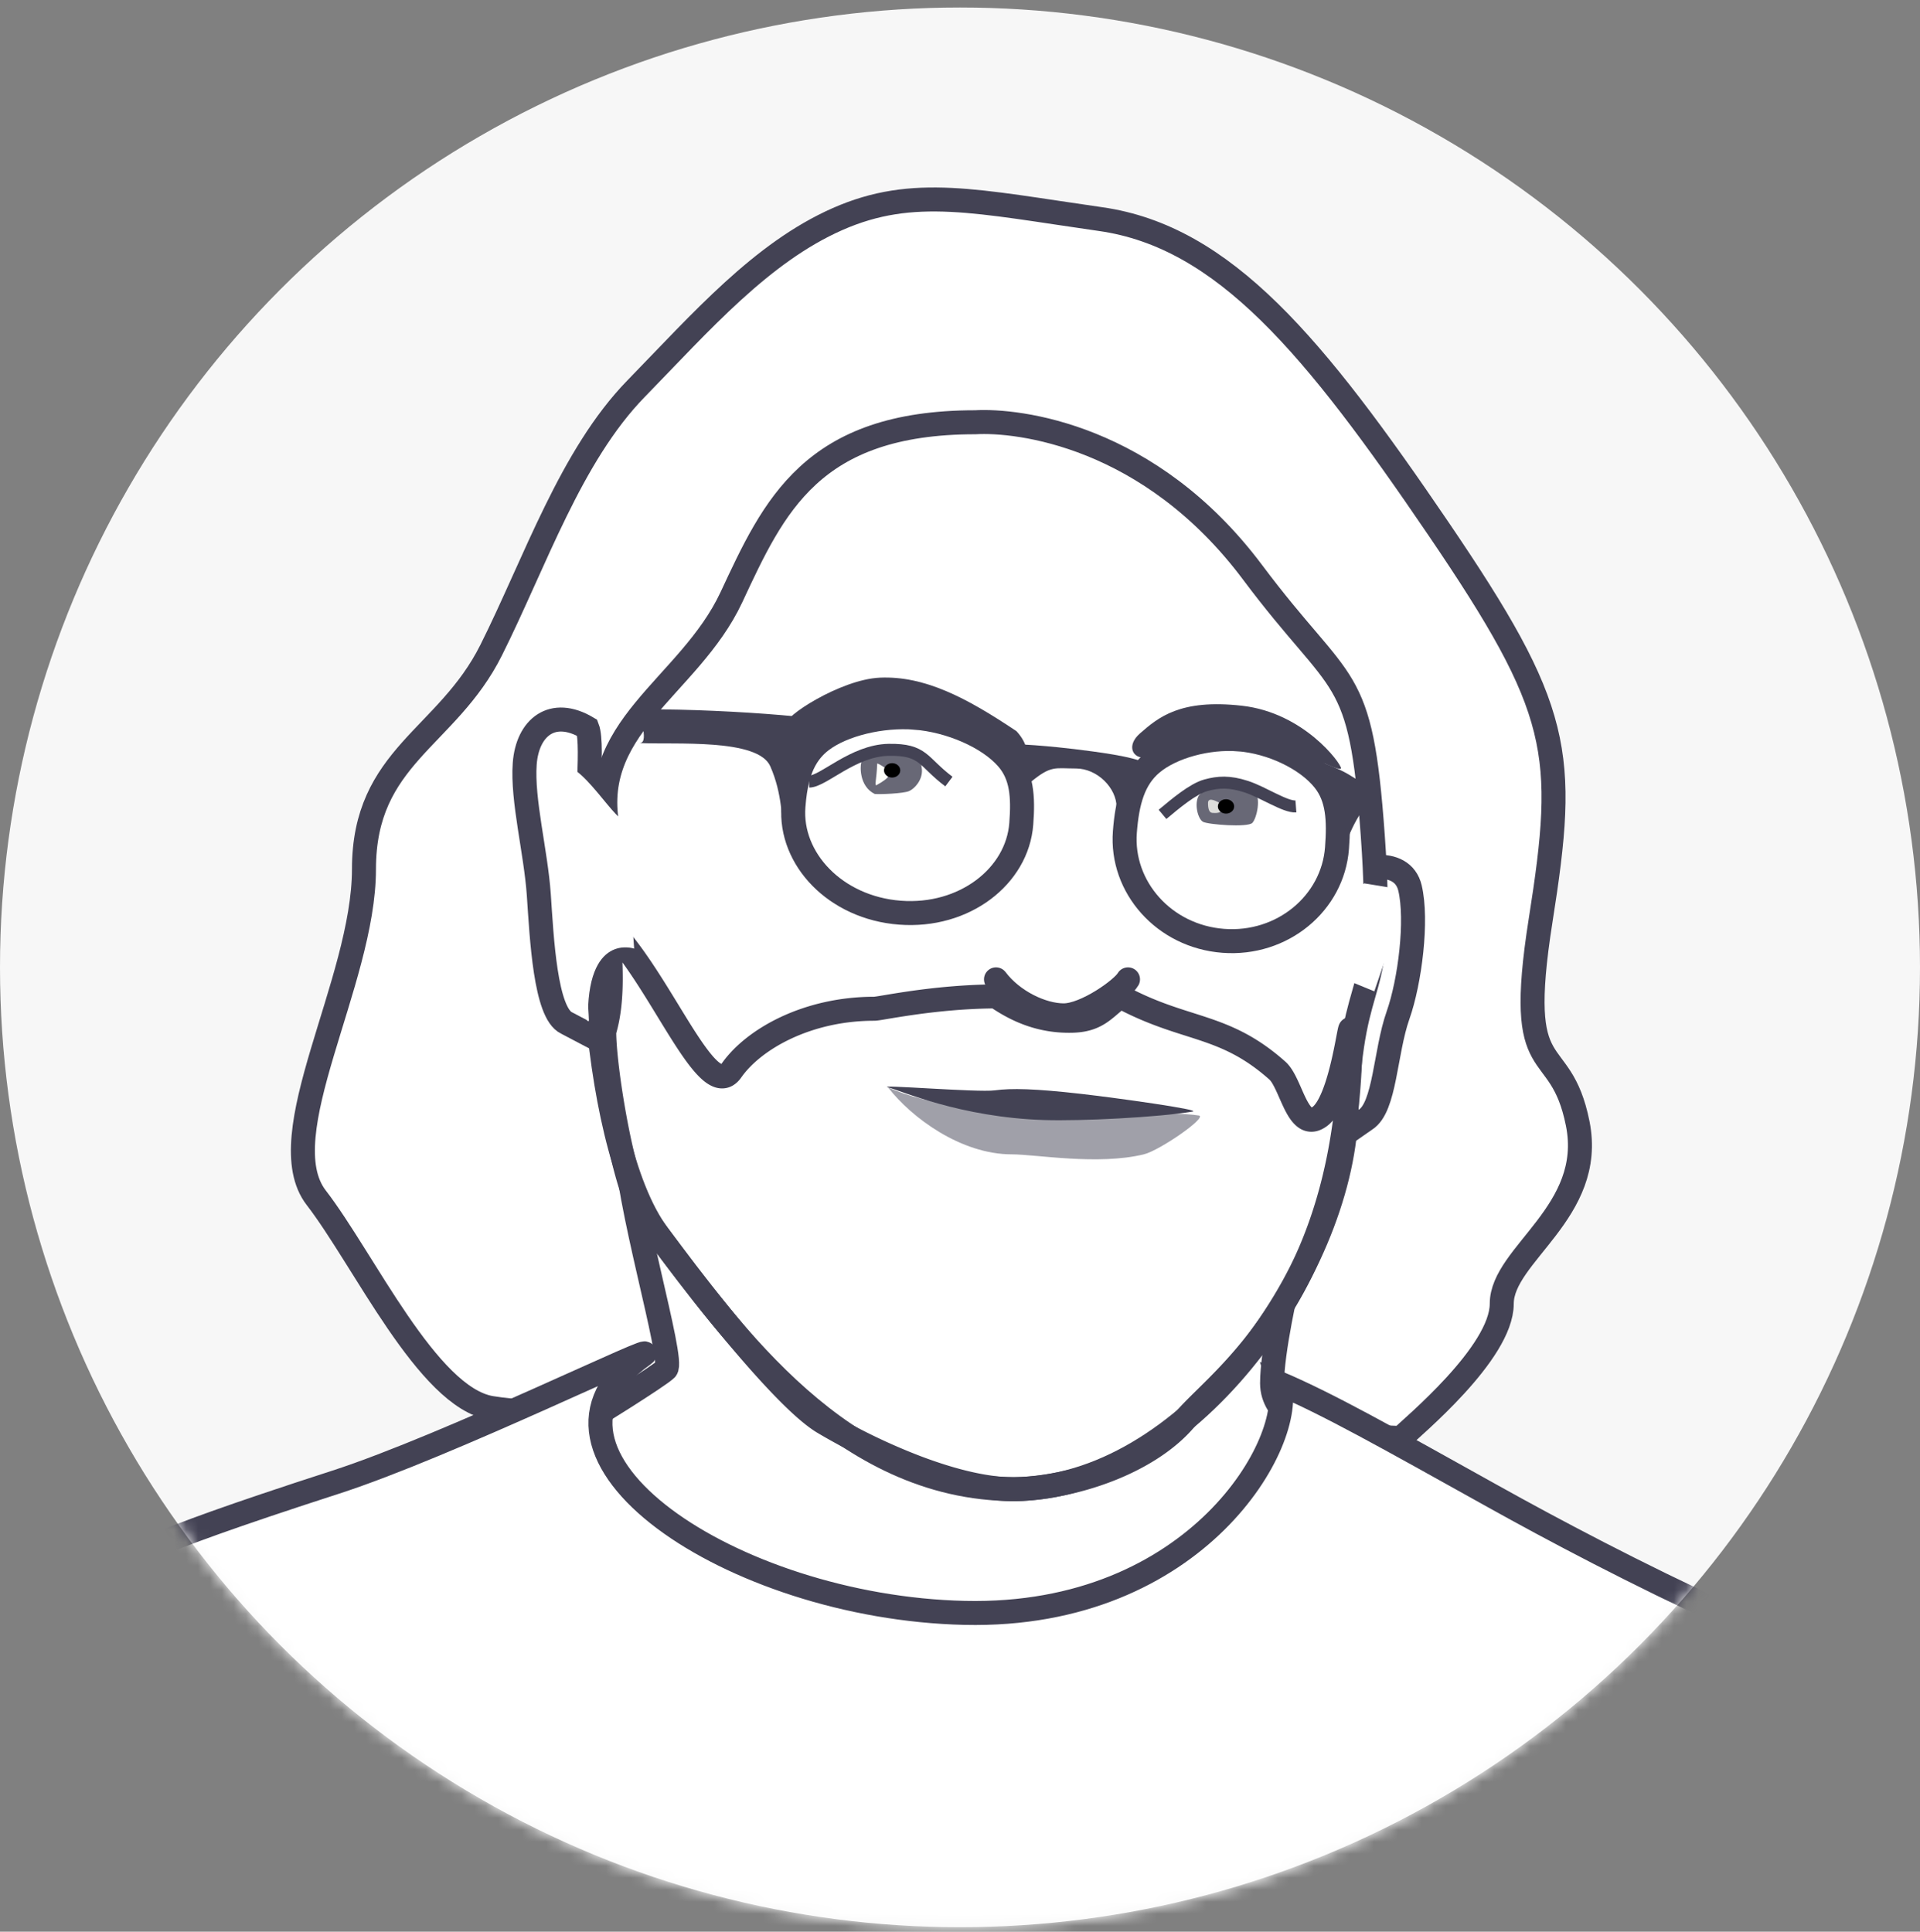 <svg xmlns="http://www.w3.org/2000/svg" fill="none" viewBox="0 0 160 161">
  <rect x="0" y="0" width="160" height="161" fill="#808080" stroke="none"/>
  <circle cx="80" cy="80.625" r="80" fill="#F7F7F7"/>
  <mask id="a" width="160" height="161" x="0" y="0" maskUnits="userSpaceOnUse" style="mask-type:alpha">
    <circle cx="80" cy="80.625" r="80" fill="#F6F6F6"/>
  </mask>
  <g mask="url(#a)">
    <path fill="#fff" stroke="#434254" stroke-width="2" d="M125.146 108.662c0 4.123-7.509 10.307-8.392 11.19l-61.69-2.503c-2.944.294-9.894.707-14.134 0-5.3-.883-10.6-12.367-14.576-17.52-3.975-5.153 3.976-17.962 3.976-27.385 0-9.423 6.92-10.895 10.6-18.257 3.68-7.361 6.625-16.195 12.073-21.79 5.447-5.595 10.453-11.337 16.784-14.134 6.331-2.797 11.631-1.472 21.938 0 10.306 1.472 17.814 10.6 28.121 25.765 10.306 15.165 10.747 18.699 8.539 32.685-2.209 13.987 1.619 9.57 3.092 16.932 1.472 7.361-6.331 10.895-6.331 15.017Z"/>
    <path fill="#fff" stroke="#434254" stroke-width="2" d="M55.505 114.109c.737-.736-3.386-14.134-3.386-19.434l55.653 10.306c-.589 2.356-1.766 7.715-1.766 10.306 0 2.592 3.042 4.025 4.564 4.417l-10.748 20.171c-11.73.687-37.014 1.001-44.317-3.239-7.302-4.241-8.833-13.055-8.686-16.932 2.65-1.619 8.098-5.006 8.686-5.595Z"/>
    <path fill="#fff" stroke="#434254" stroke-width="2" d="M27.974 123.532c-17.997 5.823-14.559 5.511-23.557 8.687-1.316 2.527-19.435 33.157-19.435 57.276 0 1.44 217.018.293 217.018.293-5.302-14.879-11.067-30.917-14.097-35.713-3.029-4.797-7.879-8.141-21.533-11.256-13.762-3.138-32.049-12.585-41.96-18.109-8.981-5.006-13.693-7.656-17.815-9.423 1.472 4.712-6.773 19.582-26.207 19.14-19.435-.441-38.427-13.31-26.796-21.495 1.912-1.346-16.263 7.573-25.618 10.6ZM117.5 74.014c-.632-2.674-4.532-2.034-7.165 0-.372 1.44-.16 5.048-.043 7.775.282 6.532.544 12.869.941 13.306l2.562-1.782c1.636-1.034 1.626-5.627 2.705-8.688 1-2.837 1.633-7.937 1-10.611Z"/>
    <path fill="#fff" stroke="#434254" stroke-width="2" d="M60.954 49.77c3.534-7.574 6.684-14.576 20.317-14.576 3.535-.206 14.519 1.022 23.116 12.515 7.573 10.126 9 7.8 10.011 21.938 1.075 15.021-1.703 10.134-2.208 23.262-.505 13.128-13.334 31.199-27.697 31.199-14.291 0-23.582-13.093-29.641-21.172-6.06-8.079-6.352-33.29-4.057-33.29-2.229-8.959 6.624-12.302 10.159-19.876Z"/>
    <path fill="#434254" d="M50.494 77.04c.37-.23.757-.193 1.023-.097.234.086.416.229.539.338.133.12.263.26.39.411 2.034 2.443 3.976 5.966 5.502 8.325.804 1.243 1.456 2.108 1.962 2.52.089.071.157.113.203.139.005-.007.014-.013.02-.022 2.075-2.964 6.897-5.579 12.715-5.579-.023 0 .023-.002.222-.032.172-.026.398-.064.684-.111a83.587 83.587 0 0 1 2.255-.352c1.839-.258 4.292-.52 6.985-.536l.314-.001.257.177c1.41.968 3.243 1.916 5.748 1.855.875-.021 1.359-.22 1.766-.485.226-.148.446-.327.717-.56.261-.224.575-.5.938-.779l.515-.395.57.31c2.62 1.416 4.656 1.93 6.749 2.628 2.111.705 4.163 1.57 6.543 3.687.468.416.794 1.051 1.032 1.556.286.61.458 1.058.711 1.56.208.41.364.615.457.704a.93.93 0 0 0 .078-.05c.216-.16.527-.623.85-1.46.303-.782.553-1.715.752-2.592.199-.874.339-1.652.436-2.15.023-.122.047-.235.067-.326.013-.057.045-.206.101-.334.013-.032.058-.136.146-.245.035-.044.407-.504 1.032-.345a1.01 1.01 0 0 1 .75.825c.023.13.023.278.023.361 0 11.032-2.762 18.429-5.942 23.522-1.585 2.539-3.262 4.488-4.719 6.013-.726.759-1.401 1.418-1.972 1.98-.581.573-1.037 1.03-1.366 1.419-1.593 1.882-3.932 3.355-6.474 4.389-2.55 1.037-5.372 1.66-7.999 1.799-2.725.143-5.992-.71-9.008-1.849a51.772 51.772 0 0 1-7.967-3.85c-1.123-.673-2.546-2.007-4.022-3.57-1.5-1.587-3.128-3.493-4.675-5.389-3.087-3.785-5.888-7.584-6.707-8.811-.489-.734-.92-1.908-1.294-3.193-.383-1.317-.737-2.865-1.039-4.423-.598-3.097-1.01-6.351-1.01-8.037v-.148l.043-.143c.606-1.993.516-4.257.463-5.922a22.062 22.062 0 0 1-.016-1.107c.006-.284.026-.662.14-.976.059-.159.196-.452.512-.649Zm1.377 3.177c.049 1.565.08 3.813-.518 5.897.021 1.536.398 4.552.973 7.529.294 1.52.634 3.004.995 4.244.37 1.273.734 2.184 1.038 2.641.77 1.155 3.528 4.899 6.593 8.657 1.53 1.876 3.126 3.741 4.58 5.28 1.475 1.563 2.733 2.711 3.595 3.228a49.803 49.803 0 0 0 7.646 3.694c2.94 1.11 5.892 1.844 8.196 1.722 2.401-.126 5.005-.7 7.35-1.654 2.354-.957 4.383-2.27 5.701-3.828.399-.47.92-.99 1.489-1.551.58-.571 1.23-1.205 1.93-1.938 1.396-1.461 2.978-3.301 4.469-5.691 2.224-3.563 4.273-8.391 5.166-15.061-.153.18-.32.342-.503.476-.333.245-.719.427-1.149.46a1.83 1.83 0 0 1-1.157-.304c-.57-.373-.943-1.019-1.196-1.519-.249-.493-.539-1.192-.736-1.612-.246-.524-.426-.8-.551-.911-2.109-1.875-3.889-2.631-5.847-3.285-1.836-.613-3.926-1.16-6.473-2.456l-.365.314c-.276.236-.58.491-.924.716-.733.478-1.581.78-2.81.81-2.921.072-5.09-.987-6.662-2.026-2.456.031-4.699.272-6.414.513-.892.125-1.64.248-2.204.342-.28.047-.523.088-.712.117-.16.024-.366.054-.523.054-5.298 0-9.446 2.398-11.076 4.727-.351.5-.873.903-1.573.913-.627.009-1.158-.309-1.55-.627-.786-.64-1.593-1.77-2.38-2.985-1.377-2.129-2.834-4.734-4.398-6.886Z"/>
    <path fill="#fff" d="M72.085 67.196c-.891.267-3.108 1.104-7.163-.237.663-.615 2.398-2.966 5.428-2.966s3.203 2.161 4.213 2.666c-.868.3-1.215.158-2.478.537ZM101.954 63.327c-2.288-.174-3.361 1.562-4.481 2.888.473-.08 3.534.489 4.986.473 1.451-.016 3.471-.884 4.165-.994.695-.11.758.205.079-.395-.678-.6-2.461-1.798-4.749-1.972Z"/>
    <path fill="#434254" d="M100.242 68.49c-.41-.236-.742-1.467-.347-2.177 1.167-1.357 4.023-.915 4.623-.394.6.52.221 2.272-.158 2.666-.378.395-3.708.143-4.118-.094Z" opacity=".8"/>
    <path fill="#DDDDDB" d="M100.667 66.928c0-.442.473-.284.978 0 .053.2.111.442.111.619 0 .22-.474.233-.742.202-.268-.032-.347-.379-.347-.82Z"/>
    <ellipse cx="102.168" cy="67.212" fill="#000" rx=".678" ry=".6"/>
    <path stroke="#434254" d="M96.877 67.876c1.044-.87 2.517-2.129 3.623-2.429 1.014-.275 1.935-.343 3.347.115 1.413.458 3.255 1.718 4.145 1.65"/>
    <path fill="#434254" d="M72.891 66.172c-1.292-.631-1.264-2.36-1.059-2.809 1.75-1.183 3.726-.962 4.136-.805.41.158.805.726.86 1.586.055.86-.6 1.586-1.073 1.791-.473.205-2.47.284-2.864.237Z" opacity=".8"/>
    <path fill="#FEFFFA" d="M73.097 65.406c-.284.221-.031-.473 0-1.767.127 0 .516.263.695.394.073.174.22.55.22.663 0 .142-.504.49-.915.71Z"/>
    <ellipse cx="74.344" cy="64.206" fill="#000" rx=".678" ry=".6"/>
    <path stroke="#434254" d="M79.076 65.14c-2.204-1.652-2.067-2.699-5.03-2.644-2.962.055-5.443 2.645-6.614 2.645"/>
    <path fill="#fff" stroke="#434254" stroke-width="2" d="M43.727 63.654c.223-3.021 2.308-4.722 5.218-2.989.585 1.5-.294 8.447 0 11.432.704 7.152 1.398 14.088 1.071 14.636l-2.802-1.473c-1.774-.827-2.07-7.115-2.313-10.677-.244-3.562-1.397-7.908-1.174-10.93Z"/>
    <path fill="#434254" d="M103.5 58.82c-5.167-.583-6.975.98-8.5 2.305-1.182 1.027-.597 2.167.5 2 1.097-.168 6.678-2.46 10.801-1.17 2.165.678 5.468 2.48 5.447 2.065-.021-.414-3.082-4.615-8.248-5.2ZM73.321 56.48c3.721-.16 7.18 1.645 11.368 4.448.654.658 1.435 2.185 0 1.697-1.436-.489-7.256-2.784-10.688-3-3.432-.216-6.501 2.33-8.397.687-.51-.442 4.396-3.688 7.717-3.831Z"/>
    <path stroke="#434254" stroke-linecap="round" stroke-width="2" d="M83 81.625c1.368 1.819 3.817 3 5.641 3 1.824 0 4.903-2.192 5.359-3"/>
    <path fill="#fff" d="M52.094 68.084c-.306 1.421-3.976-5.479-5.573-4.06 0 0 1.47 20.536 2.479 21.101-.172-7.46 3.845-6.062 3.845-6.062l-.751-10.98Z"/>
    <path stroke="#434254" stroke-width="2" d="M76.231 59.814c2.95.224 6.144 1.614 7.705 3.405 1.222 1.403 1.345 3.159 1.17 5.446-.332 4.362-4.734 7.813-10.113 7.403-5.378-.41-9.207-4.487-8.874-8.85.066-.872.178-1.677.376-2.41.108-.4.24-.774.401-1.124.206-.445.46-.853.778-1.222.225-.262.484-.51.787-.739 1.786-1.358 5.005-2.12 7.77-1.91Z"/>
    <path fill="#434254" d="M64.193 63.873c-1.03-2.355-7.95-1.797-10.895-1.944.958-.016-.45-2.796.703-2.804 6.343-.046 18.03.823 16 1.5-2.4.8-4.42 6.15-4.63 8.726-.295-1.177-.147-3.122-1.178-5.478Z"/>
    <path stroke="#434254" stroke-width="2" d="M103.217 61.618c2.726.208 5.686 1.6 7.129 3.42 1.145 1.447 1.25 3.284 1.07 5.652-.35 4.596-4.554 8.1-9.479 7.725-4.925-.375-8.549-4.476-8.198-9.071.19-2.503.711-4.436 2.252-5.725 1.673-1.399 4.668-2.195 7.226-2Z"/>
    <path fill="#434254" d="M114.5 65.625c-.5 1.5-.161.782-.986 1.96-.626.895-1.178 2.129-1.386 2.865-.02.2-.049.375-.086.521-.012-.106.02-.289.086-.522.164-1.68-.365-5.087-3.128-7.324 4.27 1.473 3.144 1.617 5.5 2.5ZM89.663 64.051c-1.766 0-2.06-.294-3.828 1.178L83.5 62.125c.442-.295 4.838.16 6.016.307 1.757.22 4.953.604 5.984 1.193-.442 1.62-2.45 4.961-2.45 3.665 0-1.62-1.62-3.239-3.387-3.239ZM87.013 93.35C80 93.125 75.06 90.89 74.001 90.625c-1.06-.265 7.501.441 8.89.252 1.389-.19 3.333-.148 7.214.294 2.899.33 10.114 1.334 9.276 1.474-2.88.48-9.277.805-12.368.705Z"/>
    <path fill="#434254" d="M84.313 96.21c-4.22 0-8.346-3.042-10.313-5.585 3.265 1.507 9.227 2.212 13.768 2.212 1.025 0 10.067-.224 12.14.136.747.13-3.265 2.917-4.59 3.237-3.849.933-8.974 0-11.005 0Z" opacity=".5"/>
    <path fill="#fff" d="m113.684 73.625-.842.692-.842 7.27 2.526 1.038L116 78.298l-.211-4.327-2.105-.346Z"/>
  </g>
</svg>
